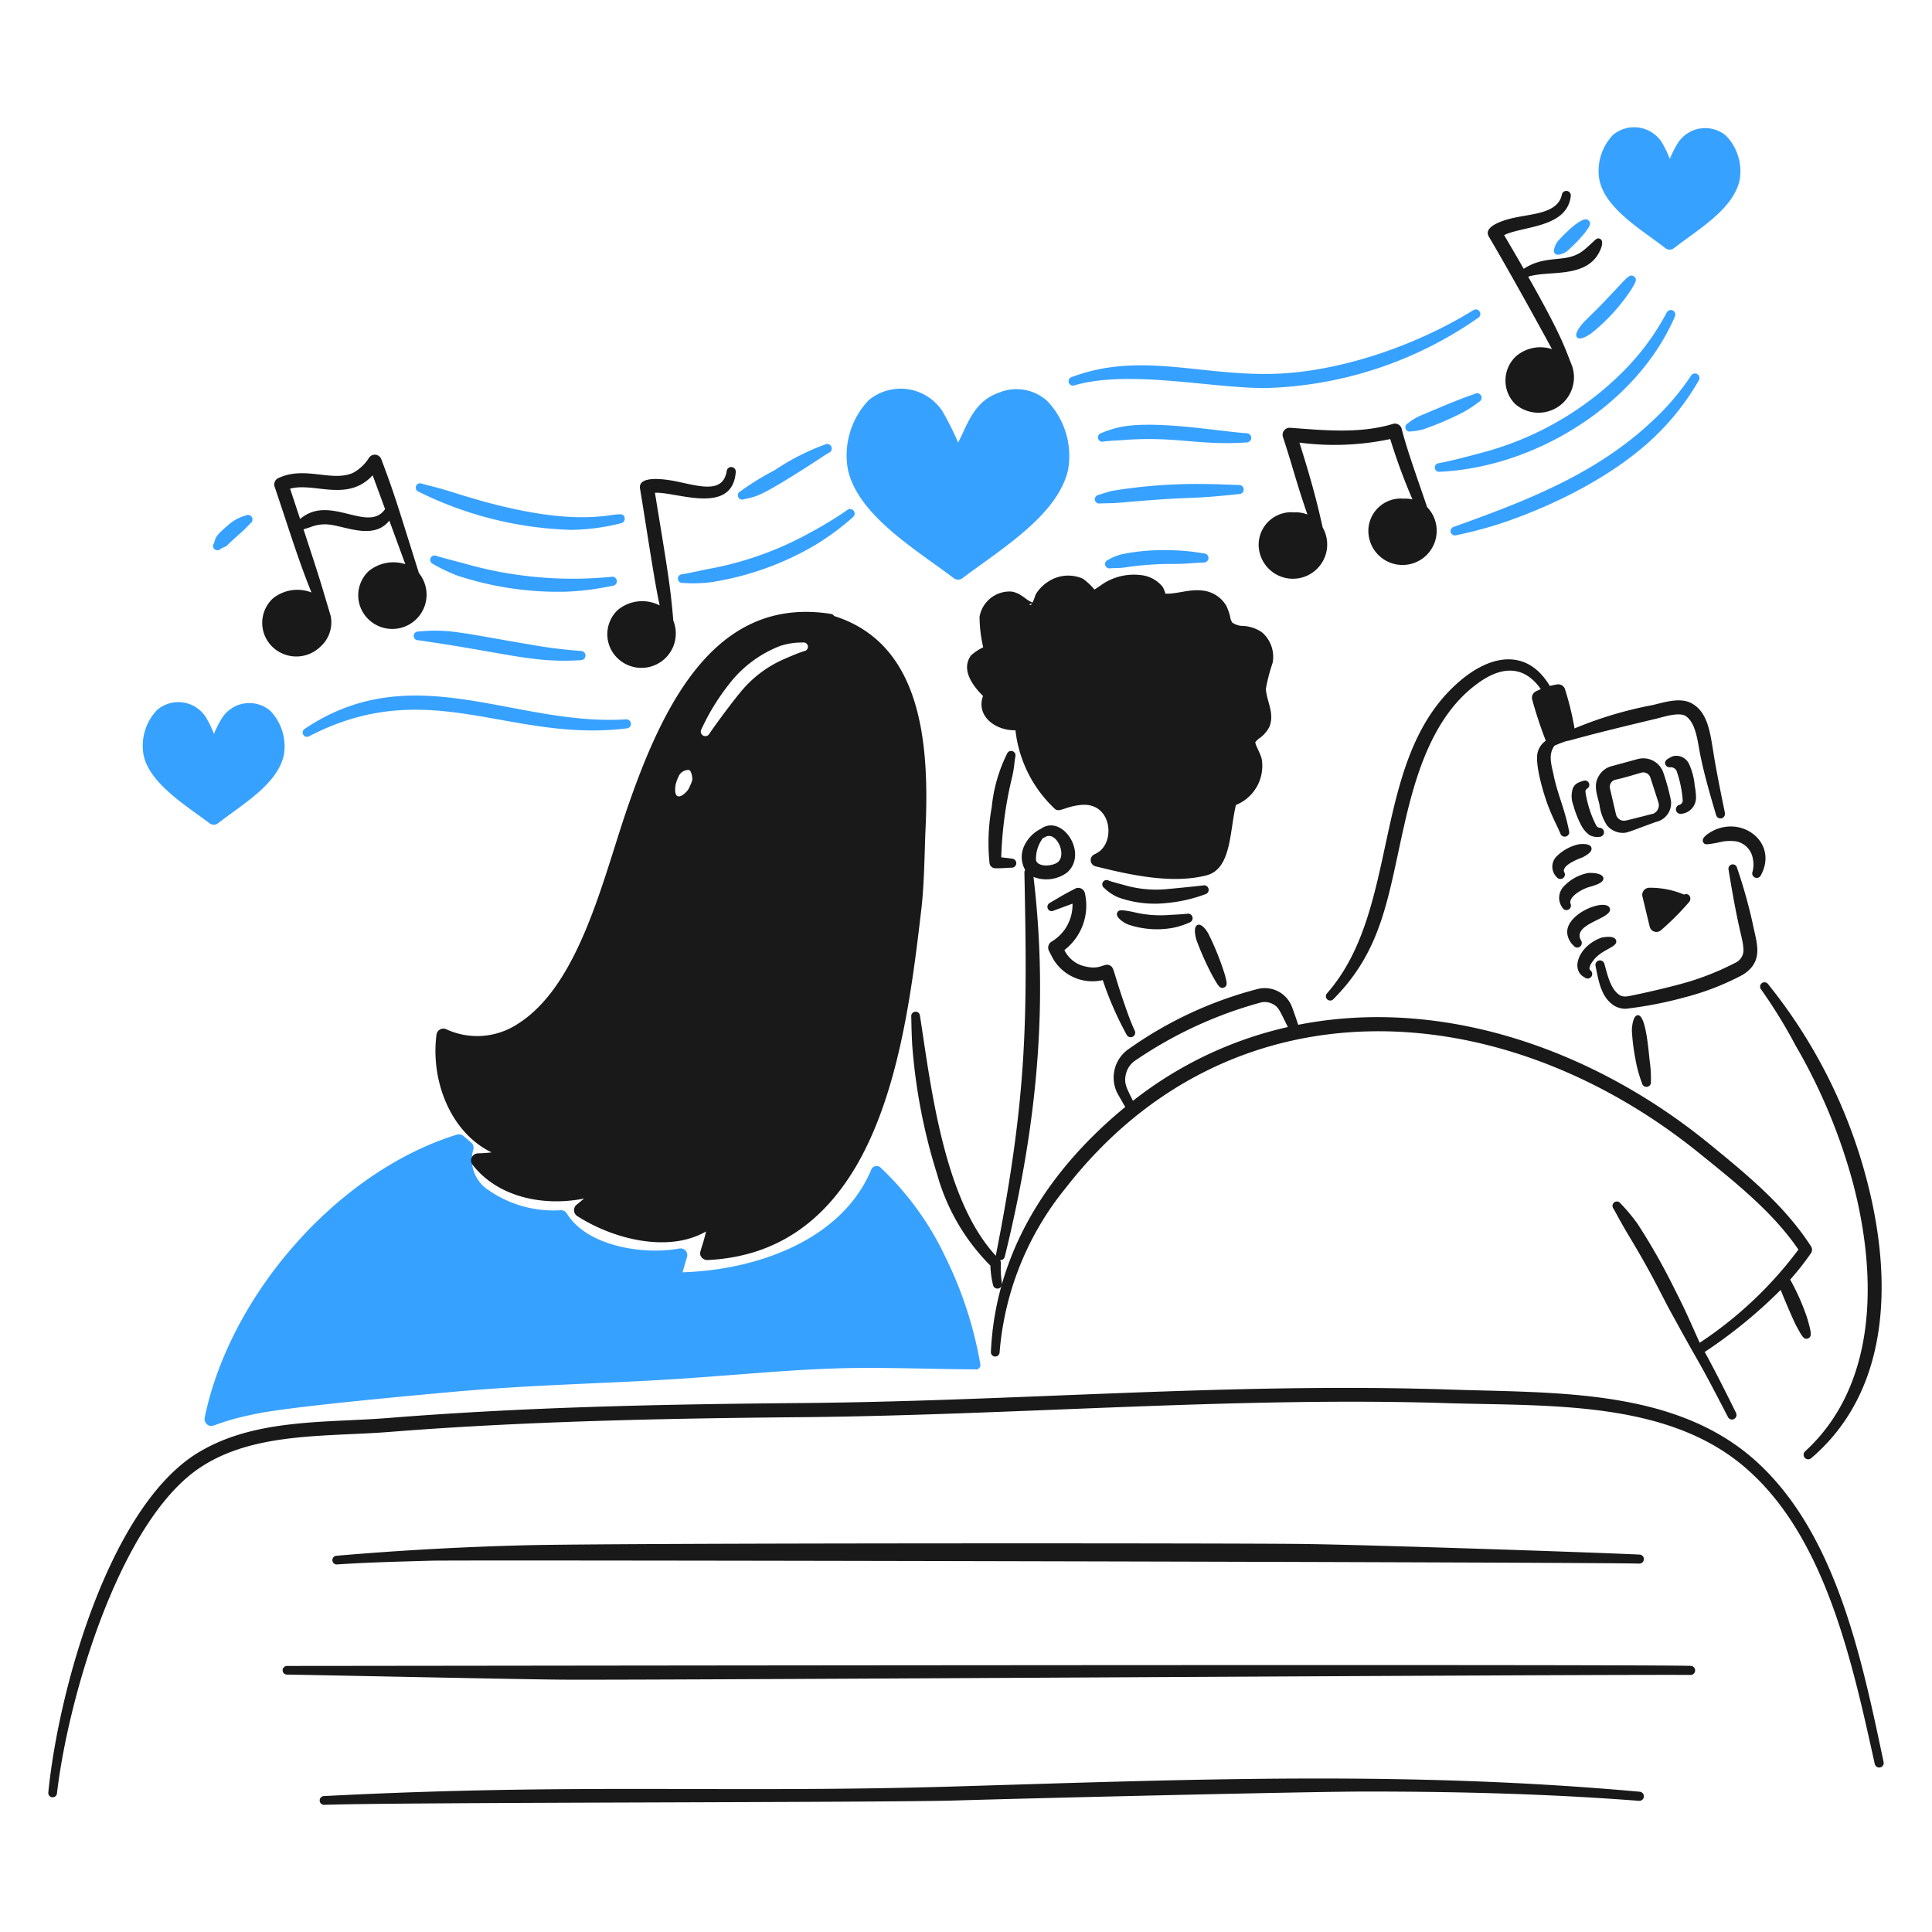 <svg xmlns="http://www.w3.org/2000/svg" width="200" height="200" viewBox="0 0 200 200"><g class="nc-icon-wrapper"><g fill="#191919"><path d="M131.743 68.61a3.353 3.353 0 0 0-1.075-3.131 3.742 3.742 0 0 0-1.934-.68 2.016 2.016 0 0 1-1.169-.349 1.332 1.332 0 0 1-.217-.6 5.8 5.8 0 0 0-.387-1.113 3.233 3.233 0 0 0-2.395-1.594c-1.443-.2-2.732.373-3.924.311a3.032 3.032 0 0 0-.273-.688 3.331 3.331 0 0 0-2.3-1.236 5.879 5.879 0 0 0-3.753.821c-.132.075-.632.434-1.019.679a6.723 6.723 0 0 0-1.179-1.113 3.74 3.74 0 0 0-3.518.236 4.07 4.07 0 0 0-1.377 1.367c-.036.058-.169.538-.33.849-.678-.214-1.184-.994-2.207-1.132a3.153 3.153 0 0 0-3.282 2.613 14.118 14.118 0 0 0 .378 3.159 5.392 5.392 0 0 0-1.246.821c-1.04 1.375 0 3.008 1.227 4.216-.746 2.045 1.237 3.59 3.357 3.555a13.144 13.144 0 0 0 4.065 8.121c.466.45 1.071-.249 2.773-.4 3.025-.252 3.519 3.593 1.82 4.838a3.408 3.408 0 0 1-.509.292.659.659 0 0 0 .132 1.226c3.6.9 7.941 1.86 11.506.934 2.585-.671 2.377-4.59 3.037-7.281a4.359 4.359 0 0 0 2.679-4.7c-.107-.606-.7-1.513-.67-1.82.038-.028.2-.208.311-.311a3.32 3.32 0 0 0 1.151-1.273c.561-1.455-.338-2.712-.368-3.943a18.506 18.506 0 0 1 .696-2.674zm-24.9-6.15c-.075.142-.171.21-.245.151-.106-.083.146-.101.246-.151z"></path><path d="M114.309 91.924a4.606 4.606 0 0 0 1.5.99 11.238 11.238 0 0 0 4.97.566 15.33 15.33 0 0 0 3.98-.905.47.47 0 1 0-.217-.915c-.7.092-3.417.35-3.518.358a11.925 11.925 0 0 1-4.744-.424c-.275-.079-1.166-.3-1.5-.434a.449.449 0 0 0-.471.764z"></path><path d="M116.842 95.725a9.3 9.3 0 0 0 4.5.339 8.192 8.192 0 0 0 1.792-.565.471.471 0 0 0-.255-.906c-.43.054-1.594.108-1.7.113a11.777 11.777 0 0 1-3.924-.311c-1.157-.21-1.435-.251-1.6.085-.239.498.811 1.12 1.187 1.245z"></path><path d="M103.648 88.747l1.132.141a.468.468 0 0 1-.048.934c-.539.012-1.214.085-1.754.056a.605.605 0 0 1-.547-.565 20.48 20.48 0 0 1 .236-5.772 15.882 15.882 0 0 1 1.575-5.5.454.454 0 0 1 .868.264c-.139.851-.066.81-.3 1.99a40.056 40.056 0 0 0-1.162 8.452z"></path><path d="M111.026 93.545l-1.962.727a.437.437 0 0 1-.594-.208.464.464 0 0 1 .208-.6c.933-.536 1.282-.787 2.678-1.5a.7.7 0 0 1 .953.509 5.807 5.807 0 0 1-2.122 5.876 3.092 3.092 0 0 0 2.254 1.716c1.479.337 1.835-.385 2.414-.141.516.244.279.395 1.641 4.282.293.849.6 1.688.972 2.49a.468.468 0 0 1-.84.415 34.087 34.087 0 0 1-2.471-5.65 4.729 4.729 0 0 1-4.989-1.961c-.217-.331-.387-.7-.575-1.057a.736.736 0 0 1 .273-.971 4.429 4.429 0 0 0 2.16-3.927z"></path><path d="M123.854 97.307a30.628 30.628 0 0 0 1.7 3.782c.516.888.715 1.312 1.141 1.142.459-.177.266-.637.133-1.226a28.621 28.621 0 0 0-1.689-4.254c-.127-.286-.7-1.17-1.15-1.009-.464.173-.27 1.095-.135 1.565z"></path><path d="M107.746 85.8a3.725 3.725 0 0 0-1.755 1.84 2.7 2.7 0 0 0 .136 2.416.445.445 0 0 0-.08.289c.3 14.973.34 22.881-2.942 39.536a.516.516 0 0 0-.008.123c-5.383-5.784-6.721-17.478-7.863-24.866a.45.45 0 0 0-.9.085c.019.924.038 1.924.1 2.971a59.157 59.157 0 0 0 2.575 13.364 21.551 21.551 0 0 0 5.517 9.459 9.594 9.594 0 0 0 .273 2.009.468.468 0 0 0 .915-.2c-.269-1.931.045-2.028-.2-2.373a.479.479 0 0 0 .5-.366c3.216-13.049 4.593-25.7 2.974-39.308a3.61 3.61 0 0 0 3.459-.444c2.26-1.935-.463-6.13-2.701-4.535zm1.782 3.434c-.564.465-2.1.553-2.282-.189a3.585 3.585 0 0 1 .726-2.3.415.415 0 0 0 .2-.085c1.158-.695 2.284 1.765 1.356 2.569z"></path><path d="M178.56 84.141c-.329-1.6-.974-4.763-1.207-6.375-.294-1.69-.51-3.865-2.037-4.839-1.206-.821-2.9-.255-4.216.057a40.2 40.2 0 0 0-8.107 2.423 29.387 29.387 0 0 0-.973-4.019.723.723 0 0 0-.811-.537 7.023 7.023 0 0 0-.774.157c-2.167-3.644-5.681-3.431-9.007-.76-9.7 7.874-6.217 23.67-14.053 32.576a.447.447 0 0 0 .642.622c5.008-5.024 5.628-10.343 7.253-17.6 1.185-5.343 2.98-11.654 7.648-15.062 2.483-1.848 4.827-1.953 6.584.551-.176.077-.348.158-.519.241a.736.736 0 0 0-.368.849 43.029 43.029 0 0 0 1.405 4.253 2.134 2.134 0 0 0-.83 1.158c-.352 1.226.627 4.434 1.085 5.622.6 1.525.809 1.773 1.254 2.829a.465.465 0 0 0 .594.3.453.453 0 0 0 .3-.576c-.488-2.48-1.2-3.769-1.622-5.923-.232-1.021-.527-2.027.12-2.895a11.141 11.141 0 0 1 1.283-.49c.193.027.849-.31 9.234-2.3.813-.2 2.391-.721 3.074-.273 1.035.7 1.224 2.592 1.472 3.876.418 2.119 1.038 4.246 1.66 6.347a.477.477 0 0 0 .565.359.483.483 0 0 0 .351-.571z"></path><path d="M178.942 90.036c1.054 6.5 1.461 6.977 1.528 8.12a1.434 1.434 0 0 1-.849 1.519 28.09 28.09 0 0 1-4.706 1.924c-2.317.694-6.036 1.488-6.385 1.528a1.361 1.361 0 0 1-.764-.057c-1.02-.558-1.344-2.1-1.679-3.291a.471.471 0 0 0-.915.226c.325 1.6.58 3.289 1.991 4.14a2.4 2.4 0 0 0 1.141.283 41.393 41.393 0 0 0 6.215-1.216 27.141 27.141 0 0 0 5.885-2.3c2.162-1.34 1.482-3.176 1.123-4.9a52.272 52.272 0 0 0-1.708-6.168.45.45 0 1 0-.877.2z"></path><path d="M174.338 92.609a8.9 8.9 0 0 0-3.575-.708.734.734 0 0 0-.735.915l.745 3.1a.719.719 0 0 0 1.188.368 28.521 28.521 0 0 0 2.943-2.962c.252-.454-.126-.922-.566-.713z"></path><path d="M172.942 82.706a22.11 22.11 0 0 0-.736-2.669 2.194 2.194 0 0 0-2.659-1.462l-2.632.717a2.155 2.155 0 0 0-1.358.952c-.624.975-.289 1.79.019 3.047a5.088 5.088 0 0 0 .783 2.159 2.148 2.148 0 0 0 1.5.764c.6.04.755-.114 3.574-1.131a1.983 1.983 0 0 0 1.509-2.377zm-1.773 1.518c-3.123.8-2.906.751-3.2.726a.856.856 0 0 1-.679-.631l-.632-2.726a.758.758 0 0 1 .575-.877c1.016-.223 1.71-.454 2.7-.736a.775.775 0 0 1 .906.49l.83 2.566a.959.959 0 0 1-.5 1.188z"></path><path d="M175.438 81.359a6.709 6.709 0 0 0-.6-2.292 1.443 1.443 0 0 0-1.717-.764c-.467.234-.818.4-.745.774a.483.483 0 0 0 .529.349.688.688 0 0 1 .643.348 11.562 11.562 0 0 1 .649 3.132.5.5 0 0 1-.349.415.473.473 0 0 0 .2.924 1.677 1.677 0 0 0 1.518-1.8 5.873 5.873 0 0 0-.128-1.086z"></path><path d="M163.9 80.835c-.726.2-.91.427-1.075.764a2.594 2.594 0 0 0 .038 1.735 10.432 10.432 0 0 0 .82 2.094 2.905 2.905 0 0 0 .877 1.028 1.713 1.713 0 0 0 1.038.17.467.467 0 1 0-.038-.934.553.553 0 0 1-.3-.2 11.194 11.194 0 0 1-1.141-3.565.411.411 0 0 1 .151-.274.449.449 0 0 0-.37-.818z"></path><path d="M163.429 87.4a4.688 4.688 0 0 0-2.292 1.254 1.51 1.51 0 0 0 0 2.132.48.48 0 0 0 .651.132.469.469 0 0 0 .132-.651c-.253-.645 1.274-1.287 1.924-1.519.454-.259 1.01-.564.9-.99s-.88-.412-1.315-.358z"></path><path d="M164.4 90.374a4.65 4.65 0 0 0-2.518 1.387 1.7 1.7 0 0 0-.141 2.2.468.468 0 1 0 .83-.433c-.193-.739 1.331-1.584 2.131-1.755.449-.149 1.3-.38 1.283-.849-.041-.481-.944-.593-1.585-.55z"></path><path d="M162.246 96.644a2.031 2.031 0 0 0 .66 1.254.459.459 0 0 0 .651.1.48.48 0 0 0 .1-.661c-.945-1.73 3.286-2.213 3-3.282-.324-1.164-4.652.495-4.411 2.589z"></path><path d="M165.786 97.064c-2.37.846-3.273 3.342-1.736 4.122a.471.471 0 1 0 .575-.745c-.132-.132-.066-.293-.028-.444a1.136 1.136 0 0 1 .2-.358c.831-1.374 2.679-1.529 2.509-2.264-.126-.515-1.001-.415-1.52-.311z"></path><path d="M177.822 87.233a4.818 4.818 0 0 1 1.877-.142 2.187 2.187 0 0 1 1.763 1.849 2.861 2.861 0 0 1-.037 1.292.469.469 0 0 0 .867.358c1.76-3.252-1.754-6.127-4.9-4.621-.453.24-1.318.731-1.085 1.2.15.319.354.269 1.515.064z"></path><path d="M168.931 106.649a21.469 21.469 0 0 0 .377 3.037 13.044 13.044 0 0 0 .67 2.433.468.468 0 0 0 .924-.15 12.64 12.64 0 0 0-.123-2.113c-.119-.939-.37-4.795-1.235-4.763-.516.021-.613 1.296-.613 1.556z"></path><path d="M182.3 102.415a51.859 51.859 0 0 1 3.574 5.809 58.583 58.583 0 0 1 6 14.449c2.511 9.712 2.38 20.8-5.008 27.568a.485.485 0 0 0-.038.67.476.476 0 0 0 .67.037c8.147-6.952 8.455-18.348 5.79-28.643a54.042 54.042 0 0 0-10.28-20.456.458.458 0 0 0-.632-.066.45.45 0 0 0-.076.632z"></path><path d="M187.475 129.024c-2.732-4.249-6.688-7.476-10.639-10.7-12-9.756-27.609-15.164-42.448-12.237-.228-.71-.45-1.329-.667-1.912a3.012 3.012 0 0 0-3.461-1.811 40.692 40.692 0 0 0-13.4 6.216 3.592 3.592 0 0 0-1.15 4.668c.006.006.442.765.775 1.346-7.967 6.546-13.44 15.058-13.908 25.356a.449.449 0 0 0 .9.057 30.837 30.837 0 0 1 6.856-17.043c16.946-21.755 44.988-20.259 65.624-3.546 3.612 2.92 7.593 6.07 10.214 9.941a40.77 40.77 0 0 1-10.217 9.644c-.794-1.745-1.394-3.2-2.514-5.382a66.4 66.4 0 0 0-3.9-6.9 18.494 18.494 0 0 0-1.8-2.16.452.452 0 0 0-.727.538c.362.615.289.562 1.34 2.386 3.058 5.058 3.5 6.382 4.97 8.988 3.081 5.642 2.066 3.477 5.553 10.215a.463.463 0 0 0 .632.208.479.479 0 0 0 .207-.632c-.9-1.826-2.244-4.514-3.244-6.31a50.385 50.385 0 0 0 7.867-6.426c.113.33 1.217 2.967 1.612 3.726.512.9.737 1.493 1.216 1.3.423-.18.353-.591-.075-2.075a23.512 23.512 0 0 0-1.771-4.013 29.077 29.077 0 0 0 2.158-2.747.629.629 0 0 0-.003-.695zm-70.192-15.068c-.626-1.294-1.011-1.814-.69-2.91a2.318 2.318 0 0 1 1.019-1.32 42.978 42.978 0 0 1 12.959-5.961 1.759 1.759 0 0 1 1.122.142c.67.326.717.595 1.628 2.41a40.2 40.2 0 0 0-16.038 7.639z"></path></g><path d="M97.921 130.236a30.759 30.759 0 0 0-6.781-9.384.6.6 0 0 0-.943.217c-3 7.22-11.7 10.393-19.542 10.639l.462-1.576a.693.693 0 0 0-.783-.886c-3.871.7-9.62-.285-11.657-3.631a.706.706 0 0 0-.669-.33 11.807 11.807 0 0 1-7.461-2.1 3.753 3.753 0 0 1-1.556-4.169.7.7 0 0 0-.236-.755l-.773-.66a.743.743 0 0 0-.7-.141c-12.431 3.86-23.5 16.672-26.087 29.275a.751.751 0 0 0 .236.717c.657.508.538-.22 5.46-1.17 4.021-.755 16.573-1.889 20.636-2.254 7.7-.662 13.652-.758 20.929-1.179 5.561-.308 12.394-1 17.533-1.169 4.607-.2 10.25.062 15.052.075v.019a.467.467 0 0 0 .443-.547 40.658 40.658 0 0 0-3.563-10.991z" fill="#37a1ff"></path><path d="M108.4 41.5a4.751 4.751 0 0 0-5-.849c-2.605.911-3.243 3.305-4.216 5.169a29.309 29.309 0 0 0-1.632-3.264 5.18 5.18 0 0 0-7.63-1.122 8.265 8.265 0 0 0-2.141 7.2c1.049 4.711 7.029 8.251 10.959 11.224a.737.737 0 0 0 .887 0c3.952-2.989 9.893-6.53 10.941-11.233A8.235 8.235 0 0 0 108.4 41.5z" fill="#37a1ff"></path><path d="M178.659 14.034a3.354 3.354 0 0 0-4.942.736 10.4 10.4 0 0 0-.858 1.679 11.982 11.982 0 0 0-.83-1.717 3.414 3.414 0 0 0-5.055-.764 5.393 5.393 0 0 0-1.4 4.678c.63 3.008 4.512 5.226 6.829 7.045a.721.721 0 0 0 .886 0c2.45-1.923 6.131-4 6.8-7.054a5.291 5.291 0 0 0-1.43-4.603z" fill="#37a1ff"></path><path d="M27.951 73.551a3.363 3.363 0 0 0-4.942.735 10.85 10.85 0 0 0-.859 1.689 11.537 11.537 0 0 0-.83-1.717 3.384 3.384 0 0 0-5.055-.764 5.356 5.356 0 0 0-1.4 4.669c.612 2.947 4.419 5.241 6.819 7.054a.727.727 0 0 0 .9 0c2.46-1.937 6.131-4 6.8-7.054a5.312 5.312 0 0 0-1.433-4.612z" fill="#37a1ff"></path><path d="M43.329 50.9a37.963 37.963 0 0 0 15.8 3.952 22.084 22.084 0 0 0 5.168-.688.481.481 0 0 0 .368-.566c-.323-1.4-3.032 2.03-17.344-2.5-2.44-.765-2.173-.618-3.678-1.037a.44.44 0 0 0-.576.264.451.451 0 0 0 .262.575z" fill="#37a1ff"></path><path d="M77.007 51.684c1.334-.3 1.592-.216 6.479-3.32.775-.493 1.544-1.022 2.33-1.5a.471.471 0 1 0-.406-.849 24.42 24.42 0 0 0-5.234 2.669 27.465 27.465 0 0 0-3.518 2.169.45.45 0 0 0 .349.831z" fill="#37a1ff"></path><path d="M44.812 58.371a16.369 16.369 0 0 0 2.594 1.235 33.321 33.321 0 0 0 11.317 1.642 28.93 28.93 0 0 0 4.725-.613.468.468 0 1 0-.141-.925 40.819 40.819 0 0 1-15.467-1.443c-.556-.139-2.137-.553-2.679-.726a.45.45 0 0 0-.349.83z" fill="#37a1ff"></path><path d="M70.652 60.342a15.083 15.083 0 0 0 2.914-.066A30.484 30.484 0 0 0 84.431 56.4a26.707 26.707 0 0 0 3.877-2.877.47.47 0 0 0-.585-.735 39.512 39.512 0 0 1-3.971 2.412 34.339 34.339 0 0 1-10.412 3.7c-.81.149-1.69.377-2.735.547a.449.449 0 0 0 .047.9z" fill="#37a1ff"></path><path d="M22.845 56.814c1.111-.584-.207.358 2.151-1.717a12.926 12.926 0 0 0 .915-.914.474.474 0 0 0-.491-.812 4.563 4.563 0 0 0-1.924 1.1c-1.241 1.034-1.185 1.266-1.339 1.754a.449.449 0 0 0 .057.632.456.456 0 0 0 .631-.043z" fill="#37a1ff"></path><path d="M31.992 76.221c12.452-6.46 20.663.687 32.9-.821a.468.468 0 0 0 .424-.509.478.478 0 0 0-.509-.424c-11.586.734-22.042-6.556-33.274.99a.446.446 0 0 0 .459.764z" fill="#37a1ff"></path><path d="M43.265 66.274c9.332 1.333 11.86 2.385 16.892 2.065a.477.477 0 0 0-.01-.953 50.178 50.178 0 0 1-5.309-.669c-7.134-1.206-8.354-1.638-11.554-1.339a.448.448 0 0 0-.019.896z" fill="#37a1ff"></path><path d="M111.2 39.9c5.607-1.646 13.961.254 19.692.273a40.286 40.286 0 0 0 22.155-7.29.47.47 0 0 0-.519-.783c-5.982 3.723-14.391 6.649-21.636 6.612-7.2 0-13.186-2.217-19.975.33a.452.452 0 0 0 .283.858z" fill="#37a1ff"></path><path d="M162.221 26a15.8 15.8 0 0 0 1.858-1.915c.359-.5.719-.913.4-1.235-.327-.381-.927.049-1.509.471a16.266 16.266 0 0 0-1.726 1.67c-.149.2-.573.964-.265 1.273s1.142-.164 1.242-.264z" fill="#37a1ff"></path><path d="M114.217 45.716c.821-.119 1.713-.12 2.273-.179 5.4-.37 7.563.595 12.581.264a.477.477 0 0 0 0-.953c-2.523-.143-9.081-1.331-12.845-.688a10.685 10.685 0 0 0-2.236.679.453.453 0 0 0 .227.877z" fill="#37a1ff"></path><path d="M146.076 44.657a7.153 7.153 0 0 0 1.16-.179 31.73 31.73 0 0 0 4.253-1.811 13.025 13.025 0 0 0 1.632-1.075.469.469 0 1 0-.453-.821c-1.265.475-.9.257-5.592 2.245a5.253 5.253 0 0 0-1.321.8.45.45 0 0 0 .321.84z" fill="#37a1ff"></path><path d="M164.907 34.364a19.561 19.561 0 0 0 3.962-4.395c.376-.645.694-1.063.283-1.348-.469-.341-.765.176-2.358 1.839-1.817 1.94-1.446 1.478-2.547 2.6-.391.342-1.348 1.449-1.009 1.848s1.254-.22 1.669-.544z" fill="#37a1ff"></path><path d="M113.867 52.117c.851-.034 1.182 0 2.31-.1 8.188-.717 6.165-.241 12.12-.877a.464.464 0 0 0 .452-.481.473.473 0 0 0-.49-.453c-1.169-.028-2.33-.094-3.49-.1a54.159 54.159 0 0 0-9.7.717c-.463.122-.906.273-1.368.414a.463.463 0 0 0-.358.529.451.451 0 0 0 .524.351z" fill="#37a1ff"></path><path d="M149.023 48.838c9.927-.443 20.457-6.991 24.361-16.071a.479.479 0 0 0-.217-.632.492.492 0 0 0-.631.226 25.565 25.565 0 0 1-4.3 5.885 32.331 32.331 0 0 1-15.024 8.668c-1.172.312-2.872.777-4.282 1.037a.446.446 0 1 0 .094.887z" fill="#37a1ff"></path><path d="M114.926 58.831c.474-.042.874 0 1.556-.094a32.643 32.643 0 0 1 4.706-.358c1.863 0 1.791-.085 3.424-.142a.48.48 0 0 0 .49-.462.466.466 0 0 0-.462-.481 22.093 22.093 0 0 0-3.81-.34 21.325 21.325 0 0 0-4.6.4 5.417 5.417 0 0 0-1.537.613.449.449 0 0 0 .233.864z" fill="#37a1ff"></path><path d="M150.718 55.414A43.319 43.319 0 0 0 156 53.971c5.354-1.873 11.24-4.876 15.3-8.771a25.824 25.824 0 0 0 4.546-5.8.47.47 0 1 0-.8-.491 25.886 25.886 0 0 1-3.8 4.49c-5.893 5.617-13.051 8.381-20.768 11.148a.45.45 0 0 0 .24.867z" fill="#37a1ff"></path><path d="M43.367 59.328c-2.095-6.65-2.5-8.114-3.9-11.8a.718.718 0 0 0-1.245-.17 4.526 4.526 0 0 1-1.678 1.594c-2.227.971-4.989-.762-7.743.547a.726.726 0 0 0-.368.9c1.505 4.438 2.456 7.609 3.812 10.934a4.027 4.027 0 0 0-4.008.629 3.447 3.447 0 0 0-.084 4.952 3.567 3.567 0 0 0 5.045 0 3.354 3.354 0 0 0 1.035-3.151c-1.271-4.26-.988-3.386-2.811-8.959.247-.094.5-.161.747-.247a3.982 3.982 0 0 1 1.792-.264c1.81.159 4.7 1.661 6.341-.4l1.654 4.507a4.058 4.058 0 0 0-3.782.715 3.441 3.441 0 0 0-.085 4.942 3.548 3.548 0 0 0 5.278-4.73zm-12.3-5.6c-.4-1.212-.772-2.351-1.036-3.139 2.511-.688 5.931 1.442 8.545-1.386.128.339.65 1.759 1.288 3.5-1.77 2.541-5.749-1.614-8.793 1.024z" fill="#191919"></path><path d="M75.748 48.352a.463.463 0 0 0-.519.415c-.395 2.39-2.84 1.549-5.366 1.037-1.3-.248-3.794-.552-3.612.755.575 3.413 1.518 9.841 2.04 12.115a3.957 3.957 0 0 0-4.323.458 3.442 3.442 0 0 0-.094 4.952 3.557 3.557 0 0 0 5.826-3.833c-.3-3.71-.7-5.849-1.9-13.239 2.173-.129 8.005 2.4 8.366-2.141a.48.48 0 0 0-.418-.519z" fill="#191919"></path><path d="M147.731 52.483c-.91-2.691-2.089-5.927-2.632-8.1a.722.722 0 0 0-.906-.5c-3.47 1.053-7.287.644-10.638.4a.73.73 0 0 0-.745.952c1.047 3.184 1.409 4.8 2.535 8.028a3.343 3.343 0 0 0-1.523-.216v-.019a3.379 3.379 0 0 0-3.528 3.311 3.548 3.548 0 1 0 6.628-1.737c-.713-3.224-1.407-5.607-2.405-8.782a27.892 27.892 0 0 0 9.4-.368 61.09 61.09 0 0 0 2.3 6.245 3.317 3.317 0 0 0-1.038-.067v-.019a3.362 3.362 0 0 0-3.527 3.31 3.537 3.537 0 1 0 6.076-2.435z" fill="#191919"></path><path d="M165.662 24.74c-.39-.2-.449.078-1.5.98-1.49 1.331-2.874.878-4.744 1.359a5.825 5.825 0 0 0-1.683.747 298.15 298.15 0 0 0-2.03-3.487c1.948-.959 6.513-.732 6.9-4.037a.467.467 0 1 0-.924-.141c-.4 1.882-2.93 1.959-4.829 2.358-1.163.239-3.346.9-2.735 1.961 2.839 4.816 6.517 11.614 6.545 11.662a3.86 3.86 0 0 0-3.715.731 3.434 3.434 0 0 0-.094 4.952 3.673 3.673 0 0 0 5.894-3.933c-.763-1.868-.955-2.892-4.55-9.247 1.919-.64 5.382.109 7.018-2 .36-.459.943-1.603.447-1.905z" fill="#191919"></path><path d="M5.9 185.63c1.15-9.919 6.546-28.377 14.949-33.793 5.51-3.587 12.893-3.092 19.429-3.6 13.754-1.1 28.571-1.405 42.375-1.528 22.216-.187 45.366-2.158 67.217-1.452 10.787.312 23.133-.3 31.19 7.017 7.966 7.158 10.7 19.877 13.015 30.331a.468.468 0 1 0 .915-.2c-2.278-10.781-4.914-23.554-13.1-31.048-8.4-7.679-20.877-7.133-31.973-7.517-22.836-.735-44.643 1.229-67.274 1.405-14.25.127-28.25.409-42.479 1.547-6.623.528-14.171.007-20.088 3.858-8.9 5.9-14.018 24.33-15.072 34.886a.451.451 0 1 0 .896.094z" fill="#191919"></path><path d="M34.893 161.95c3.243-.219 6.479-.292 9.724-.387s120.467.151 125.06.3a.467.467 0 1 0 .038-.933c-4.593-.227-27.559-.991-34.453-1.094s-71.207-.114-80.95.132a325.01 325.01 0 0 0-19.485 1.084.449.449 0 1 0 .066.9z" fill="#191919"></path><path d="M29.7 173.353c5.812.094 25.182.518 29.068.528 11.619.047 106.914-.566 116.213-.491a.472.472 0 1 0 .01-.943c-8.715-.188-141.886.019-145.272.01a.465.465 0 0 0-.462.443.447.447 0 0 0 .443.453z" fill="#191919"></path><path d="M33.534 186.837c8.757-.287 57.76-.221 65.444-.453 8.46-.255 36.783-.924 42.432-.924 9.441 0 18.863.236 28.257.962a.473.473 0 0 0 .075-.943c-24.094-2.175-46.406-1.281-70.811-.547-23.626.715-39.217-.361-65.435 1a.454.454 0 0 0 .038.905z" fill="#191919"></path><path d="M86.353 63.772a.471.471 0 0 0-.312-.217c-11.777-1.875-17.261 8.9-21.135 20.2-2.526 7.355-4.972 18.324-11.384 22.287a7.631 7.631 0 0 1-7.338.5.718.718 0 0 0-1 .576c-.613 4.683 1.4 10.092 5.706 12.176a14.04 14.04 0 0 1-1.406.1.731.731 0 0 0-.566 1.18c2.586 3.333 7.282 4.351 11.544 3.5-.254.216-.513.428-.764.632a.726.726 0 0 0 .057 1.178c3.686 2.379 9.422 3.856 13.336 1.594-.484 2.077-.813 2.191-.472 2.669a.762.762 0 0 0 .623.293c7.338-.349 12.138-4.225 15.354-9.667 4.527-7.687 5.829-18.533 6.781-26.653.313-2.638.335-6.118.434-8.3.428-9.286-.548-19.232-9.458-22.048zm-14.68 16.905a2.275 2.275 0 0 1-.236.651 2.2 2.2 0 0 1-.245.481c-.08.1-.682.807-1.076.594-.346-.188-.192-1.107-.169-1.207a4.57 4.57 0 0 1 .283-.783 1.1 1.1 0 0 1 1.113-.7c.266.127.341.864.33.964zM83.26 67.4c-.47.133-1.531.582-1.98.782a11.985 11.985 0 0 0-4.716 3.584c-.466.54-2.24 2.869-3.141 4.207a.471.471 0 0 1-.811-.481 22.913 22.913 0 0 1 2.848-4.65 12.192 12.192 0 0 1 5.32-3.98 7.273 7.273 0 0 1 2.338-.349.449.449 0 0 1 .142.887z" fill="#191919"></path></g></svg>
